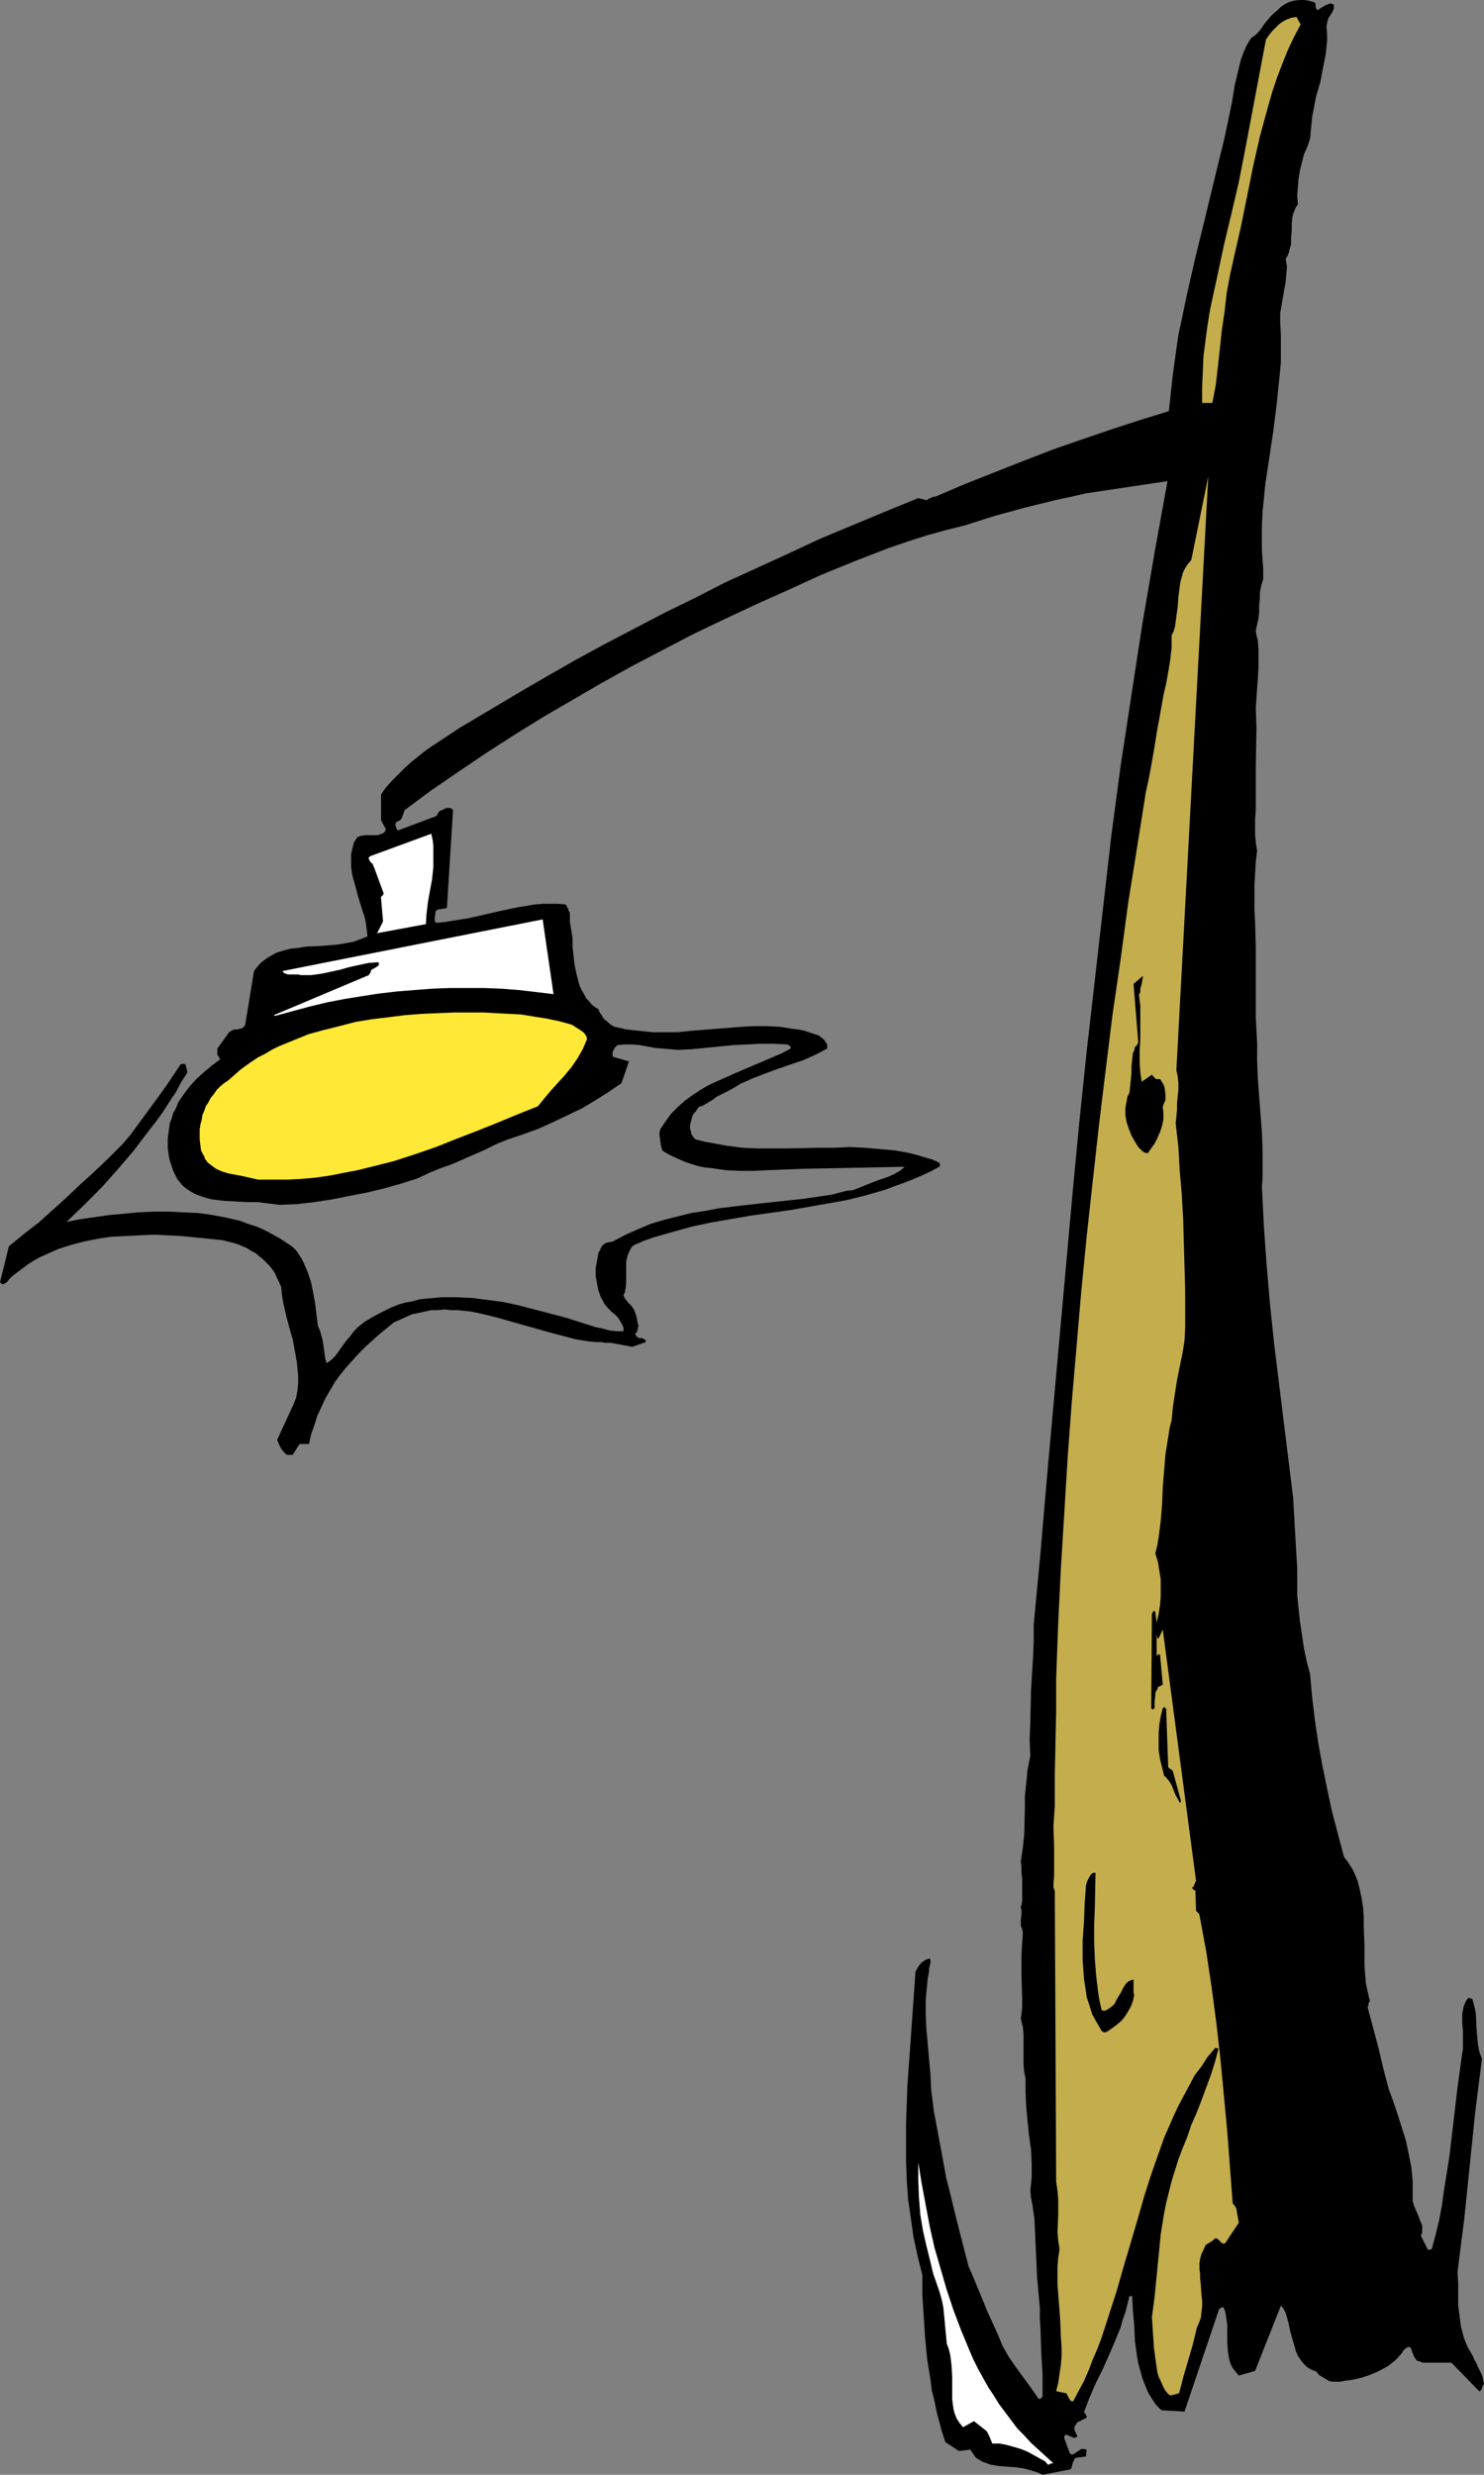 <?xml version="1.0" encoding="UTF-8" standalone="no"?>
<svg
   version="1.0"
   width="93.427mm"
   height="155.711mm"
   id="svg10"
   sodipodi:docname="Street Lamp 05.wmf"
   xmlns:inkscape="http://www.inkscape.org/namespaces/inkscape"
   xmlns:sodipodi="http://sodipodi.sourceforge.net/DTD/sodipodi-0.dtd"
   xmlns="http://www.w3.org/2000/svg"
   xmlns:svg="http://www.w3.org/2000/svg">
  <rect width="100%" height="100%" fill="#808080" stroke="none"/>
  <sodipodi:namedview
     id="namedview10"
     pagecolor="#ffffff"
     bordercolor="#000000"
     borderopacity="0.25"
     inkscape:showpageshadow="2"
     inkscape:pageopacity="0.0"
     inkscape:pagecheckerboard="0"
     inkscape:deskcolor="#d1d1d1"
     inkscape:document-units="mm" />
  <defs
     id="defs1">
    <pattern
       id="WMFhbasepattern"
       patternUnits="userSpaceOnUse"
       width="6"
       height="6"
       x="0"
       y="0" />
  </defs>
  <path
     style="fill:#000000;fill-opacity:1;fill-rule:evenodd;stroke:none"
     d="m 248.065,588.515 6.626,-1.293 0.162,-0.162 0.162,-0.323 0.162,-0.808 0.323,-0.808 0.162,-0.323 0.323,-0.323 2.424,-0.323 0.162,-1.616 -0.646,-0.162 h -0.323 -0.323 l -1.939,1.293 h -0.485 l -0.162,-0.162 -0.162,-0.162 -1.293,-3.555 v -0.162 -0.323 l 0.162,-0.162 0.323,-0.162 1.939,0.808 0.162,-0.162 h 0.323 l 0.162,-0.162 v -0.323 l -0.162,-0.162 -0.323,-0.808 -0.162,-0.162 v -0.323 -0.485 l 0.162,-0.323 0.485,-0.808 2.262,-1.131 v -0.323 l -0.162,-0.323 -0.162,-0.323 -0.323,-0.323 1.293,-3.393 1.454,-3.393 1.616,-3.232 1.454,-3.232 1.454,-3.393 1.454,-3.555 0.485,-1.778 0.646,-1.778 0.485,-1.939 0.485,-1.939 h 0.646 l 0.162,3.393 0.162,1.778 0.162,1.778 0.162,3.717 0.485,3.555 0.323,1.778 0.485,1.778 0.485,1.778 0.646,1.616 0.646,1.616 0.97,1.616 0.97,1.454 1.293,1.293 5.495,0.323 8.242,-24.4 h 0.162 l 0.162,-0.323 h 0.323 l 0.323,-0.162 0.485,1.131 0.162,0.97 0.323,2.101 v 2.101 2.262 l 0.162,2.101 0.162,0.97 0.162,0.97 0.323,0.97 0.485,0.97 0.646,0.808 0.808,0.97 3.879,-1.131 6.141,-15.513 0.646,0.808 0.485,0.97 0.323,1.131 0.323,1.131 0.485,2.262 0.646,2.262 0.323,1.131 0.323,1.131 0.485,1.131 0.646,0.97 0.646,0.808 0.808,0.808 0.97,0.646 1.293,0.485 0.646,0.808 0.808,0.485 0.808,0.485 0.808,0.485 0.808,0.162 h 0.808 0.97 l 0.808,-0.162 2.262,-0.323 2.101,-0.485 1.939,-0.646 1.939,-0.808 1.778,-0.97 0.808,-0.485 0.808,-0.646 0.808,-0.646 1.454,-1.616 0.485,-0.808 0.485,-0.323 0.162,-0.162 0.323,-0.162 v 0 h 0.323 l 0.323,0.162 0.162,0.323 0.162,0.646 0.162,0.323 0.323,0.808 0.323,0.485 0.323,0.485 0.646,0.162 0.808,0.323 h 6.787 l 6.626,6.787 h 0.162 l 0.162,-0.162 0.323,-0.485 0.162,-0.646 0.323,-0.323 -0.162,-0.97 -0.162,-0.808 -0.323,-0.808 -0.808,-1.616 -0.323,-0.808 -0.485,-0.808 -0.323,-0.808 -0.646,-1.131 -0.646,-1.131 -0.485,-1.131 -0.485,-1.293 -0.323,-1.293 -0.323,-1.131 -0.323,-2.585 -0.323,-2.585 v -2.747 -2.585 l -0.162,-2.424 0.808,-6.464 0.808,-6.302 1.293,-12.604 1.293,-12.604 0.808,-6.464 0.808,-6.302 -0.646,-1.778 -0.323,-1.778 -0.162,-1.778 -0.162,-1.939 -0.162,-3.555 -0.323,-1.616 -0.485,-1.778 -0.323,-0.162 -0.646,-0.162 -0.485,0.646 -0.323,0.646 -0.323,0.808 -0.162,0.808 -0.162,0.808 v 0.808 1.616 l 0.162,1.778 v 1.778 1.778 0.808 l -0.162,0.808 -1.131,8.241 -0.97,8.241 -0.97,8.241 -1.293,8.08 -0.485,3.555 -0.646,3.393 -0.808,3.393 -0.97,3.555 h -0.323 v 0 l -0.162,0.162 v 0.162 -0.162 h -0.162 l -0.323,-0.162 -1.616,-3.232 0.323,-0.646 v -0.646 -0.485 -0.646 l -0.485,-1.131 -0.485,-1.293 -0.97,-2.262 -0.323,-1.131 v -0.646 -0.646 -1.616 -1.778 l -0.162,-1.778 -0.162,-1.616 -0.646,-3.232 -0.646,-3.07 -0.97,-3.07 -0.97,-3.07 -0.97,-2.909 -1.131,-3.07 -1.293,-4.848 -1.131,-4.848 -1.293,-4.848 -1.293,-4.848 v -0.323 l 0.162,-0.485 v -0.323 l 0.323,-0.485 -0.485,-2.101 -0.485,-2.262 -0.162,-2.101 -0.162,-2.262 v -4.686 l -0.162,-4.363 v -2.262 l -0.162,-2.262 -0.323,-2.101 -0.485,-2.262 -0.485,-1.939 -0.808,-1.939 -0.485,-0.97 -0.646,-0.97 -0.646,-0.97 -0.646,-0.808 -1.454,-5.494 -1.454,-5.494 -1.131,-5.333 -1.131,-5.494 -0.97,-5.333 -0.808,-5.494 -0.646,-5.333 -0.485,-5.494 -0.808,-3.07 -0.646,-3.07 -0.485,-3.232 -0.485,-3.232 -0.323,-3.07 -0.323,-3.232 v -3.07 -3.07 l -0.97,-16.967 -2.262,-18.26 -1.131,-9.211 -1.131,-9.211 -0.97,-9.211 -0.808,-9.372 -0.646,-9.211 -0.485,-9.372 0.162,-2.262 v -2.101 -4.363 l -0.162,-4.363 -0.323,-4.201 -0.323,-4.201 -0.323,-4.363 -0.162,-4.201 v -4.363 l -0.162,-2.909 -0.162,-2.909 v -11.311 -5.494 l -0.162,-5.979 -0.162,-2.909 v -2.909 -2.909 l 0.162,-2.747 0.162,-2.909 0.323,-2.585 -0.323,-1.939 -0.162,-1.939 v -1.939 -1.778 l 0.162,-1.778 v -3.717 -1.778 -4.848 l 0.162,-9.534 -0.162,-4.686 0.162,-2.262 0.162,-2.424 0.323,-4.686 v -2.262 -2.262 l -0.162,-2.262 -0.323,-1.131 -0.162,-1.131 0.323,-1.454 0.323,-1.454 0.162,-1.454 v -1.616 l 0.162,-1.616 v -1.454 l 0.323,-1.616 0.485,-1.616 v -2.424 l -0.162,-2.101 -0.162,-2.424 v -1.131 -1.293 -3.232 l 0.162,-3.393 0.323,-3.232 0.323,-3.232 0.97,-6.464 0.97,-6.464 0.808,-6.464 0.323,-3.232 0.323,-3.07 0.323,-3.393 v -3.232 -3.232 l -0.162,-3.232 v -1.939 l 0.323,-1.939 0.646,-3.717 0.323,-1.778 0.162,-1.778 0.162,-1.939 -0.162,-0.808 -0.162,-0.97 0.485,-0.808 0.323,-0.808 0.162,-0.808 0.323,-0.97 v -1.616 l 0.162,-1.778 v -1.616 l 0.162,-1.616 0.162,-0.646 0.323,-0.808 0.323,-0.808 0.485,-0.646 -0.162,-2.101 0.162,-1.939 0.162,-2.101 0.323,-1.939 0.485,-1.939 0.485,-1.939 0.808,-1.778 0.646,-1.939 0.162,-1.778 0.162,-1.616 0.162,-1.778 0.323,-1.616 0.646,-3.393 0.97,-3.232 0.646,-3.393 0.646,-3.232 0.162,-1.616 0.162,-1.616 V 8.08 l -0.162,-1.778 0.162,-0.808 0.162,-0.808 0.323,-0.646 0.646,-0.97 0.323,-0.646 0.162,-0.485 V 1.131 l -0.323,-0.162 -0.485,-0.162 -0.485,0.162 -0.485,0.162 -1.131,0.646 -0.97,0.646 -0.162,-0.162 -0.162,-0.162 -0.162,-0.646 V 0.97 L 312.869,0.646 312.546,0.485 311.415,0.162 310.283,0 h -1.131 l -1.293,0.162 -1.131,0.323 -0.97,0.485 -0.97,0.646 -0.808,0.808 -0.97,0.808 -0.808,0.808 -1.454,1.778 -0.646,0.97 -0.646,0.808 -0.808,0.808 -0.97,0.646 -0.97,1.616 -0.808,1.778 -0.646,1.778 -0.485,1.939 -0.485,2.101 -0.485,1.939 -0.646,4.04 -0.97,4.686 -0.97,4.525 -2.262,9.211 -1.131,4.686 -1.131,4.686 -2.262,9.211 -2.101,9.211 -0.97,4.686 -0.97,4.525 -0.646,4.525 -0.646,4.686 -0.485,4.363 -0.485,4.525 -6.787,2.101 -6.949,2.262 -7.111,2.424 -6.949,2.424 -7.111,2.747 -6.949,2.747 -6.949,2.747 -6.787,2.909 h -0.485 l -0.323,0.162 -0.323,0.162 -0.485,0.162 -0.162,0.162 -0.323,0.162 -1.939,-0.485 -7.919,3.232 -7.757,3.232 -7.757,3.232 -7.595,3.555 -7.434,3.393 -7.434,3.393 -7.272,3.717 -7.272,3.555 -7.111,3.717 -7.111,3.717 -7.111,3.878 -6.787,3.878 -6.949,4.04 -6.787,4.04 -6.787,4.04 -6.626,4.363 -1.616,1.131 -1.616,1.293 -1.616,1.293 -1.616,1.454 -1.616,1.616 -1.454,1.454 -1.454,1.616 -1.131,1.616 v 6.14 l 1.131,2.101 -0.162,0.485 -0.162,0.323 -0.323,0.162 -0.323,0.162 -0.97,0.323 H 88.883 86.944 l -1.131,0.162 -0.808,0.323 -0.808,1.293 -0.323,1.293 -0.323,1.454 v 1.454 1.454 l 0.162,1.454 0.323,1.454 0.485,1.616 0.808,3.07 0.97,3.07 0.485,1.454 0.323,1.616 0.162,1.454 0.162,1.454 -1.616,0.646 -1.778,0.646 -1.778,0.323 -1.939,0.323 -3.717,0.323 -3.717,0.162 -1.939,0.323 -1.778,0.162 -1.778,0.485 -1.616,0.485 -1.454,0.808 -0.808,0.485 -0.646,0.485 -0.646,0.485 -0.646,0.646 -0.646,0.808 -0.485,0.646 -2.101,12.766 -0.162,0.323 -0.162,0.162 -0.323,0.323 -0.646,0.162 -0.646,0.162 h -0.162 -0.485 l -0.485,0.162 -0.485,0.323 -0.323,0.162 -0.162,0.323 -2.586,3.555 v 1.616 h 0.162 l 0.162,0.323 0.162,0.323 0.162,0.323 -1.939,1.454 -1.939,1.616 -1.778,1.616 -1.616,1.778 -1.454,1.939 -0.646,0.97 -0.646,0.97 -0.485,1.293 -0.646,1.131 -0.323,1.131 -0.485,1.293 -0.162,1.131 -0.162,1.293 -0.162,1.131 v 1.293 1.131 l 0.162,1.131 0.162,1.131 0.323,1.131 0.323,0.97 0.323,0.97 0.485,0.97 0.485,0.97 0.646,0.808 0.646,0.808 0.808,0.646 0.97,0.646 1.131,0.646 1.293,0.485 1.454,0.485 1.293,0.323 1.293,0.162 1.293,0.162 2.747,0.162 2.747,0.162 h 2.747 l 2.586,0.323 1.454,0.162 1.293,0.162 4.04,-0.162 4.202,-0.485 4.202,-0.646 4.04,-0.808 4.202,-0.808 4.04,-0.97 4.04,-1.131 4.04,-1.293 2.747,-1.293 2.747,-1.131 2.747,-0.97 2.586,-1.131 5.171,-2.262 2.586,-1.293 2.747,-1.131 3.879,-1.293 3.555,-1.293 3.555,-1.616 3.394,-1.616 3.394,-1.616 3.232,-1.939 3.071,-1.939 3.071,-2.101 1.778,-5.171 -3.879,-1.131 v -0.485 -0.323 -0.323 l 0.162,-0.323 0.323,-0.646 0.646,-0.646 1.778,-0.162 h 1.778 l 1.778,0.162 3.555,0.646 1.778,0.162 1.939,0.162 1.778,0.162 3.394,-0.162 3.232,-0.323 3.232,-0.323 3.232,-0.323 3.232,-0.162 3.232,-0.162 h 3.232 l 3.232,0.162 0.323,0.162 0.323,0.162 0.162,0.323 v 0.323 l -2.101,1.131 -2.262,0.97 -8.727,3.717 -4.363,1.939 -2.101,0.97 -1.939,1.131 -1.939,1.293 -1.778,1.293 -1.616,1.454 -1.616,1.616 -1.293,1.778 -0.646,0.97 -0.646,0.97 -0.162,0.808 v 0.646 l 0.162,1.131 0.162,1.131 0.323,1.293 1.293,0.808 1.293,0.646 1.454,0.646 1.454,0.646 1.454,0.485 1.616,0.485 1.616,0.323 1.616,0.162 3.232,0.485 3.394,0.162 h 3.394 l 3.232,-0.162 4.202,-0.162 4.04,-0.162 8.242,-0.162 16.161,-0.323 -1.131,0.97 -1.454,0.808 -1.454,0.646 -1.454,0.485 -1.778,0.646 -0.808,0.323 -0.808,0.323 -1.616,0.646 -1.616,0.646 -0.808,0.162 h -0.646 l -1.293,0.323 -0.646,0.162 -0.646,0.162 -1.131,0.323 -3.394,0.485 -3.232,0.485 -13.413,1.454 -6.787,0.808 -3.394,0.646 -3.232,0.485 -3.232,0.808 -3.232,0.808 -3.232,0.97 -3.071,1.293 -2.909,1.293 -3.071,1.616 -0.808,0.162 -0.808,0.162 -0.485,0.323 -0.485,0.485 -0.808,1.616 -0.323,1.778 -0.323,1.778 v 1.939 l 0.323,1.778 0.323,1.616 0.646,1.778 0.485,0.808 0.323,0.646 0.808,0.97 0.808,0.808 0.808,0.646 0.808,0.808 0.485,0.808 0.485,0.808 0.323,0.808 v 0.323 0.485 h -1.616 l -1.616,-0.162 -1.778,-0.485 -1.616,-0.323 -7.111,-2.262 -3.717,-0.97 -3.717,-0.97 -3.717,-0.97 -3.717,-0.808 -3.717,-0.485 -3.717,-0.485 -3.717,-0.162 h -1.778 -1.778 l -1.778,0.162 -1.778,0.162 -1.616,0.162 -1.778,0.485 -1.778,0.323 -1.616,0.485 -1.616,0.646 -1.616,0.808 -1.616,0.808 -1.454,0.808 -1.616,0.97 -1.454,1.131 -1.131,1.131 -0.97,1.293 -0.97,1.131 -0.808,1.131 -0.808,1.131 -0.808,1.131 -0.97,0.97 -1.131,0.808 -0.323,-0.97 -0.162,-1.131 -0.323,-2.262 -0.162,-1.131 -0.323,-1.131 -0.323,-1.131 -0.485,-1.131 -0.323,-2.585 -0.323,-2.747 -0.485,-2.585 -0.485,-2.424 -0.808,-2.424 -0.485,-1.131 -0.485,-1.131 -0.485,-0.97 -0.646,-0.97 -0.646,-0.97 -0.808,-0.808 -1.454,-0.97 -1.454,-0.97 -1.454,-0.808 -1.454,-0.808 -1.616,-0.808 -1.616,-0.646 -1.616,-0.485 -1.616,-0.646 -3.394,-0.808 -3.394,-0.646 -3.394,-0.485 -3.555,-0.162 -3.555,-0.162 h -3.555 l -3.555,0.162 -3.394,0.323 -3.555,0.323 -3.394,0.485 -3.394,0.485 -3.394,0.646 4.202,-4.04 4.202,-4.201 3.879,-4.363 3.717,-4.363 3.555,-4.686 1.778,-2.262 1.616,-2.262 1.454,-2.262 1.616,-2.424 1.293,-2.424 1.454,-2.262 -0.485,-1.939 h -0.323 l -0.162,-0.162 -0.323,0.162 h -0.323 l -3.232,4.848 -1.616,2.262 -1.778,2.424 -3.555,4.848 -1.778,2.424 -1.939,2.262 -1.778,1.778 -1.616,1.616 -3.394,3.232 -3.394,3.07 -3.232,3.07 -3.232,2.909 -3.232,2.909 -3.555,2.747 -3.555,2.909 L 0,304.922 l 0.162,0.162 0.162,0.162 0.323,0.162 0.485,-0.162 0.485,-0.323 0.646,-0.808 0.323,-0.323 0.323,-0.323 1.293,-0.97 1.293,-0.97 1.293,-0.97 1.293,-0.808 1.454,-0.808 1.454,-0.646 1.454,-0.646 1.454,-0.646 3.071,-0.97 3.071,-0.808 3.232,-0.646 3.232,-0.485 3.394,-0.162 3.232,-0.162 3.394,-0.162 3.394,0.162 3.232,0.162 3.232,0.323 3.232,0.323 3.232,0.323 1.293,0.323 1.293,0.323 1.131,0.323 1.131,0.485 1.131,0.485 0.97,0.646 0.97,0.485 0.97,0.808 0.808,0.646 0.808,0.808 0.808,0.808 0.646,0.808 0.646,0.97 0.485,1.131 0.485,0.97 0.485,1.131 0.162,1.778 0.323,1.939 0.808,3.555 0.97,3.555 0.485,1.616 0.323,1.778 0.323,1.778 0.323,1.778 0.162,1.616 0.162,1.778 v 1.778 l -0.162,1.616 -0.323,1.778 -0.646,1.616 -0.97,2.101 -0.97,2.101 -0.97,2.101 -0.97,2.101 0.485,1.131 0.485,0.97 0.646,0.808 0.485,0.485 0.323,0.162 h 1.293 l 1.616,-2.585 h 2.262 l 0.485,-2.262 0.808,-2.262 0.646,-2.101 0.97,-2.101 0.97,-2.101 1.131,-1.939 1.131,-1.939 1.293,-1.778 1.454,-1.778 1.454,-1.616 1.454,-1.616 1.616,-1.616 1.616,-1.454 1.616,-1.454 3.555,-2.909 1.454,-0.646 1.454,-0.646 1.454,-0.646 1.616,-0.323 1.454,-0.323 1.454,-0.323 h 1.616 l 1.454,-0.162 1.616,0.162 h 1.454 l 3.232,0.323 3.071,0.646 3.232,0.808 6.303,1.778 6.303,1.778 3.071,0.808 3.071,0.808 3.071,0.485 1.616,0.162 h 1.454 l 0.646,0.162 h 0.646 0.808 l 5.171,0.97 3.232,-1.131 v -0.162 -0.162 l -0.323,-0.323 -0.323,-0.162 -0.485,-0.162 h -0.485 l -0.323,-0.162 -0.323,-0.323 -0.323,-0.485 0.485,-0.485 0.162,-0.646 0.162,-0.808 -0.162,-0.646 -0.162,-0.808 -0.162,-0.808 -0.485,-1.454 -0.323,-0.485 -0.323,-0.485 -0.808,-0.808 -0.646,-0.808 -0.323,-0.485 -0.162,-0.485 0.323,-0.646 0.162,-0.808 0.162,-1.616 v -1.616 -1.616 -1.616 l 0.162,-0.808 0.162,-0.646 0.323,-0.808 0.323,-0.646 0.323,-0.646 0.646,-0.485 2.262,-0.97 2.262,-0.808 4.525,-1.293 4.687,-1.293 4.525,-0.97 4.687,-0.808 4.687,-0.808 9.212,-1.293 4.687,-0.808 4.525,-0.808 4.525,-0.808 4.525,-1.131 4.525,-1.293 2.101,-0.808 2.262,-0.808 2.101,-0.808 2.262,-0.97 2.101,-0.97 2.101,-1.131 0.162,-0.162 v -0.323 l -0.162,-0.485 -1.778,-0.808 -1.778,-0.485 -1.616,-0.485 -1.778,-0.485 -3.555,-0.646 -3.555,-0.323 -3.717,-0.323 -3.555,-0.162 -3.717,0.162 h -3.555 l -7.434,0.162 h -3.555 -3.717 l -3.555,-0.162 -3.717,-0.485 -3.555,-0.646 -1.778,-0.323 -1.939,-0.485 -0.485,-0.323 -0.323,-0.485 -0.323,-0.485 -0.162,-0.808 -0.162,-0.646 v -0.646 l 0.162,-0.646 0.162,-0.646 0.162,-0.646 0.162,-0.485 0.485,-0.646 0.323,-0.323 0.162,-0.323 0.485,-0.646 0.97,-0.323 0.808,-0.485 1.616,-0.97 0.808,-0.646 0.97,-0.485 0.97,-0.485 0.97,-0.485 1.454,-0.808 1.293,-0.808 2.909,-1.293 2.909,-1.131 3.071,-1.131 6.141,-2.101 2.909,-1.293 2.747,-1.454 v -0.485 -0.485 l -0.323,-0.485 -0.323,-0.485 -0.485,-0.485 -0.485,-0.323 -0.323,-0.323 -0.485,-0.162 -1.454,-0.485 -1.454,-0.485 -1.454,-0.323 -1.454,-0.162 -3.071,-0.485 -3.071,-0.162 h -2.909 l -3.071,0.162 -6.141,0.485 -5.979,0.485 -3.071,0.323 h -3.071 -2.909 l -3.071,-0.323 -3.071,-0.323 -1.454,-0.323 -1.454,-0.323 -0.646,-0.323 -0.485,-0.323 -0.485,-0.485 -0.646,-0.485 -0.485,-0.485 -0.323,-0.646 -0.485,-0.646 -0.323,-0.808 -0.808,-0.485 -0.808,-0.646 -0.646,-0.808 -0.646,-0.646 -0.485,-0.97 -0.485,-0.808 -0.485,-0.97 -0.323,-0.97 -0.485,-1.939 -0.485,-2.262 -0.485,-4.201 v -1.131 -0.97 l -0.323,-2.101 -0.323,-1.939 v -1.131 -0.97 l -0.323,-0.485 v -0.323 l -0.323,-0.485 -0.323,-0.646 -1.778,-0.162 h -1.939 -1.778 l -1.939,0.162 -1.939,0.323 -1.939,0.323 -3.879,0.808 -7.757,1.778 -4.04,0.646 -1.939,0.323 -1.939,0.162 -0.162,-0.162 -0.162,-0.323 v -0.485 -0.323 l 0.162,-0.808 v -0.485 l 0.162,-0.323 0.323,-0.162 0.162,-0.162 h 0.646 l 0.646,-0.162 h 0.323 l 0.485,-0.162 1.454,-23.269 -0.323,-0.323 -0.323,-0.162 h -0.485 -0.485 l -0.97,0.485 -0.485,0.162 -0.323,0.323 -0.323,0.485 v 0.162 l -0.323,0.323 -9.05,3.393 -0.162,-0.162 -0.162,-0.162 -0.162,-0.485 -0.162,-0.485 0.162,-0.646 0.323,-0.162 0.323,-0.162 0.323,-0.162 0.323,-0.323 0.808,-2.101 6.303,-4.686 6.626,-4.525 6.464,-4.363 6.787,-4.363 6.787,-4.201 6.949,-4.04 6.949,-4.04 7.272,-4.04 7.111,-3.717 7.434,-3.878 7.434,-3.555 7.595,-3.555 7.595,-3.393 7.757,-3.555 7.919,-3.232 7.919,-3.07 4.687,-1.616 4.525,-1.454 4.687,-1.293 4.525,-1.131 3.555,-1.131 3.555,-1.131 3.555,-0.97 3.555,-0.97 7.272,-1.778 3.717,-0.808 3.555,-0.808 19.393,-2.909 -3.071,16.967 -2.909,16.967 -2.586,16.805 -2.586,16.967 -2.262,16.967 -1.939,16.967 -1.939,16.967 -1.939,16.967 -1.778,17.129 -1.616,16.967 -3.071,34.096 -3.071,34.096 -1.454,16.967 -1.616,17.129 v 4.04 l -0.162,3.878 -0.485,7.756 -0.162,7.756 -0.162,3.878 0.162,3.878 -0.323,1.616 -0.323,1.616 -0.323,3.232 -0.323,3.07 v 3.07 l -0.162,6.14 -0.323,3.07 -0.485,3.232 0.162,1.454 v 1.293 l 0.162,1.454 v 1.293 2.585 1.454 l -0.323,1.454 0.162,0.808 v 0.808 l -0.162,1.454 v 0.646 0.646 l 0.323,0.808 0.162,0.808 -0.162,2.585 -0.162,2.585 v 2.585 2.585 l 0.162,5.171 v 2.424 l -0.323,2.585 0.485,1.939 0.162,1.778 v 1.939 1.778 1.778 1.616 l 0.162,1.778 0.323,1.616 v 1.778 1.616 l 0.162,3.393 0.323,3.393 0.323,3.232 0.485,3.393 0.162,3.232 v 1.616 1.778 l -0.162,1.616 -0.162,1.616 0.162,1.616 0.323,1.616 0.485,3.393 0.162,3.393 0.323,7.11 0.162,3.555 0.323,3.555 0.323,3.393 v 2.585 l 0.162,2.747 0.162,5.333 0.323,5.171 v 2.585 2.585 0.323 l -0.323,0.323 -0.162,0.162 h -0.485 l -1.778,-2.585 -1.778,-2.424 -1.778,-2.424 -1.778,-2.585 -1.454,-2.585 -1.131,-2.747 -2.424,-5.333 -2.262,-5.494 -1.131,-2.747 -1.131,-2.585 -2.747,-10.665 -1.293,-5.333 -1.293,-5.171 -0.97,-5.332 -0.97,-5.171 -0.97,-5.171 -0.646,-5.171 -0.162,-3.555 -0.323,-3.555 -0.646,-7.272 -0.162,-3.393 v -3.555 l 0.162,-1.778 0.162,-1.616 0.162,-1.778 0.323,-1.616 v -0.323 -0.323 l 0.162,-0.808 0.162,-0.646 v -0.485 l -0.162,-0.485 -0.485,0.162 -0.485,0.162 -0.485,0.323 -0.485,0.323 -0.808,0.97 -0.323,0.646 -0.323,0.485 -0.646,9.049 -0.646,9.049 -0.646,9.049 -0.162,4.525 -0.162,4.525 v 4.525 4.363 l 0.162,4.525 0.323,4.525 0.646,4.525 0.646,4.525 0.97,4.525 1.131,4.525 v 2.262 2.424 l 0.323,5.009 0.323,5.009 0.485,5.171 0.808,5.009 0.323,2.585 0.646,2.585 0.485,2.424 0.646,2.424 0.646,2.424 0.808,2.424 3.232,2.101 2.586,-0.323 h 0.162 l 0.162,0.323 0.323,0.485 0.162,0.162 0.162,0.323 0.485,0.646 0.808,0.485 0.808,0.485 0.97,0.323 0.808,0.323 1.939,0.323 2.101,0.162 2.101,0.162 2.101,0.323 1.131,0.323 1.131,0.323 0.97,0.323 z"
     id="path1" />
  <path
     style="fill:#ffffff;fill-opacity:1;fill-rule:evenodd;stroke:none"
     d="m 249.681,585.929 h 0.162 l 0.485,-0.162 h 0.323 l -1.778,-1.616 -1.778,-1.616 -1.778,-1.616 -1.616,-1.778 -1.616,-1.616 -1.454,-1.939 -1.454,-1.939 -1.454,-1.939 -1.293,-2.101 -1.293,-1.939 -2.424,-4.363 -1.131,-2.262 -0.97,-2.262 -1.939,-4.686 -1.778,-4.686 -1.616,-4.848 -1.454,-5.009 -1.454,-5.009 -1.131,-5.009 -0.97,-5.171 -0.97,-5.171 -0.808,-5.009 v 4.04 l 0.162,4.201 0.162,2.101 0.162,2.101 0.323,1.939 0.323,1.939 0.808,3.555 0.808,3.232 0.808,3.393 1.131,3.232 0.485,1.454 0.485,1.778 0.323,1.616 0.162,1.616 0.323,3.555 0.162,1.616 0.162,1.778 0.485,1.293 0.323,1.293 0.162,1.293 0.162,1.293 0.162,2.747 v 2.747 2.585 l 0.162,1.293 0.162,1.131 0.323,1.131 0.485,1.131 0.646,0.97 0.808,0.97 2.586,-1.454 3.071,2.424 0.323,0.646 0.323,0.646 0.323,0.808 0.323,0.808 h 1.778 l 1.616,0.323 1.778,0.485 1.616,0.485 1.616,0.646 1.454,0.808 2.909,1.616 v 0 0.162 l 0.323,0.323 0.162,0.162 h 0.162 0.162 z"
     id="path2" />
  <path
     style="fill:#c4ad4c;fill-opacity:1;fill-rule:evenodd;stroke:none"
     d="m 255.337,571.063 1.293,-2.424 1.293,-2.424 1.131,-2.585 0.97,-2.585 1.131,-2.585 0.97,-2.585 1.778,-5.494 1.778,-5.494 1.616,-5.656 3.394,-11.473 1.616,-5.656 1.778,-5.494 1.939,-5.494 0.97,-2.747 1.131,-2.585 1.131,-2.585 1.131,-2.424 1.293,-2.424 1.293,-2.424 1.293,-2.424 1.616,-2.101 1.454,-2.262 1.778,-2.101 h 0.323 0.162 l 0.323,0.162 -0.808,3.07 -0.97,3.07 -1.131,3.07 -1.131,3.07 -1.131,2.909 -1.293,2.909 -0.97,2.909 -1.131,2.747 -0.97,2.585 -0.808,2.585 -0.808,2.585 -0.646,2.585 -0.646,2.585 -0.485,2.424 -0.808,5.009 -0.485,5.009 -0.97,9.857 -0.646,4.848 0.162,2.424 0.162,2.424 0.162,2.424 0.323,2.424 0.323,2.262 0.162,1.131 0.323,1.131 0.485,0.97 0.485,1.131 0.485,0.97 0.646,0.808 0.323,0.323 0.323,0.162 h 0.323 v 0 l 1.778,-0.485 0.485,-1.778 0.485,-1.939 1.131,-3.878 1.131,-3.878 0.485,-1.939 0.485,-2.101 0.485,-1.131 0.485,-1.293 0.162,-1.454 0.162,-1.293 v -1.293 l -0.162,-1.293 -0.162,-2.585 -0.162,-1.293 v -1.293 l -0.162,-1.131 v -1.293 l 0.162,-1.131 0.323,-1.131 0.485,-0.97 0.485,-1.131 0.485,-0.323 0.323,-0.162 0.485,-0.323 0.485,-0.323 0.485,-0.485 h 0.323 l 0.323,0.162 0.485,0.485 0.323,0.323 0.162,0.162 0.485,0.162 0.323,-0.162 3.232,-4.848 -0.646,-3.555 -0.162,-0.162 -0.162,-0.323 -0.323,-0.323 -0.162,-0.162 -0.646,-8.564 -0.646,-8.564 -0.808,-8.564 -0.808,-8.564 -0.97,-8.564 -1.131,-8.564 -1.293,-8.564 -1.616,-8.726 -0.162,-0.323 -0.323,-0.323 -0.323,-0.323 -0.162,-4.848 h -0.162 v 0 l -0.485,-0.323 v -0.162 l -0.162,-0.162 0.162,-0.162 h 0.162 l 0.323,-0.808 0.162,-0.323 0.162,-0.323 -7.919,-59.789 -0.97,2.101 v 0 h -0.162 l -0.323,-0.323 -0.162,-0.162 v -0.162 0 h 0.162 v 4.848 l 0.162,-0.162 0.162,-0.162 0.162,-0.162 v 0.162 h 0.162 0.162 l 0.646,7.11 -0.485,0.323 -0.323,0.162 h -0.162 l -0.162,0.162 -0.162,0.485 -0.323,0.485 -0.162,0.485 v 0.646 l -0.162,1.293 v 1.293 0.323 l -0.323,0.162 -0.162,0.162 -0.323,-0.323 0.162,-22.461 0.162,-0.323 0.162,-0.323 h 0.323 l 0.162,0.162 0.323,2.585 0.485,-2.101 0.323,-2.101 0.162,-1.939 v -2.101 -2.101 l -0.323,-1.939 -0.323,-2.101 -0.646,-2.101 0.485,-1.939 0.323,-1.939 0.485,-3.878 0.323,-3.878 0.162,-4.04 0.323,-4.04 0.323,-3.878 0.646,-4.04 0.323,-2.101 0.485,-1.939 0.323,-3.232 0.485,-3.232 0.485,-3.07 0.646,-3.232 0.646,-3.07 0.485,-3.07 0.162,-3.07 v -1.454 -1.616 -5.817 l -0.323,-11.473 -0.162,-5.656 -0.323,-5.656 -0.485,-5.656 -0.323,-5.656 -0.646,-5.656 0.162,-1.616 0.162,-1.616 v -1.616 l 0.162,-1.616 0.162,-1.454 v -1.616 l -0.162,-1.616 -0.323,-1.454 7.595,-141.231 -4.04,19.876 -0.808,0.97 -0.646,0.97 -0.485,0.97 -0.323,1.131 -0.323,1.131 -0.162,1.131 -0.323,2.424 -0.162,2.424 -0.323,2.262 -0.162,1.293 -0.162,1.131 -0.323,1.131 -0.485,0.97 v 2.909 l -0.323,2.909 -0.485,2.909 -0.485,2.747 -0.646,2.747 -0.485,2.747 -0.485,2.747 -0.485,2.585 -0.646,4.04 -0.646,3.717 -0.646,3.555 -0.808,3.717 -2.101,13.25 -2.101,13.089 -1.778,13.25 -1.939,13.25 -1.616,13.089 -1.616,13.25 -1.454,13.089 -1.454,13.25 -1.293,13.089 -1.131,13.25 -1.131,13.089 -0.97,13.089 -0.808,13.25 -0.808,13.089 -0.646,13.25 -0.485,13.089 v 7.595 l -0.162,7.595 -0.162,7.595 v 7.433 l -0.162,2.585 -0.162,2.424 0.162,4.686 v 4.525 2.424 l -0.162,2.262 v 0.485 l 0.162,0.485 0.162,0.485 v 0 0 l 0.323,69.161 0.323,2.101 0.162,1.939 v 2.101 1.939 l -0.162,3.878 0.162,1.939 0.323,2.101 -0.323,2.101 -0.162,2.101 v 2.101 2.101 l 0.323,4.201 0.162,2.101 0.162,2.262 0.162,4.201 0.162,2.101 v 2.101 l -0.162,2.101 -0.323,2.101 -0.323,2.262 -0.485,1.939 2.424,0.485 0.97,1.778 z"
     id="path3" />
  <path
     style="fill:#000000;fill-opacity:1;fill-rule:evenodd;stroke:none"
     d="m 263.418,483.157 1.131,-0.808 1.131,-0.808 1.131,-0.97 0.808,-0.97 0.808,-1.293 0.646,-1.131 0.485,-1.293 0.323,-1.454 -0.162,-0.646 v -0.485 -1.293 -0.485 -0.808 l -0.485,0.162 -0.485,0.162 -0.485,0.323 -0.323,0.323 -0.323,0.485 -0.323,0.485 -0.646,1.293 -0.808,1.293 -0.646,1.293 -0.485,0.485 -0.646,0.485 -0.485,0.323 -0.646,0.323 h -0.323 -0.162 l -0.323,-0.162 -0.485,-2.101 -0.323,-1.939 -0.485,-4.04 -0.323,-4.04 -0.162,-4.201 v -4.04 l 0.162,-4.04 0.162,-8.241 h -0.485 l -0.323,0.162 -0.323,0.323 -0.323,0.485 -0.485,0.97 -0.323,0.97 -0.323,4.363 -0.162,4.525 -0.323,4.363 v 2.424 2.262 l 0.162,2.101 0.162,2.262 0.323,2.101 0.323,2.262 0.646,1.939 0.646,2.101 0.97,1.778 1.131,1.939 0.162,0.323 0.323,0.162 0.323,0.162 v 0 z"
     id="path4" />
  <path
     style="fill:#000000;fill-opacity:1;fill-rule:evenodd;stroke:none"
     d="m 281.033,428.378 -1.939,-7.11 -0.162,-0.323 -0.808,-0.485 -0.162,-0.323 -0.485,-13.897 h -0.162 v 0 l -0.162,-0.162 v -0.162 0 l -0.323,0.162 -0.162,0.162 -0.485,1.939 -0.323,1.939 -0.162,1.939 v 2.101 2.101 l 0.323,2.101 0.485,1.939 0.485,1.939 0.646,0.646 0.646,0.808 0.485,0.808 0.323,0.808 0.646,1.616 0.485,0.808 0.485,0.97 z"
     id="path5" />
  <path
     style="fill:#ffe836;fill-opacity:1;fill-rule:evenodd;stroke:none"
     d="m 61.41,280.522 h 3.394 3.394 l 3.394,-0.162 3.555,-0.323 3.394,-0.485 3.232,-0.646 3.394,-0.646 3.232,-0.808 5.171,-1.293 5.01,-1.616 5.171,-1.778 4.848,-1.939 5.01,-1.939 4.848,-1.939 4.687,-1.939 4.848,-1.939 1.454,-1.778 1.616,-1.939 3.232,-3.555 1.616,-1.939 1.454,-2.101 1.293,-2.262 0.485,-1.131 0.485,-1.131 v -0.646 l -0.323,-0.485 -0.323,-0.485 -0.646,-0.485 -2.262,-1.454 -2.909,-0.808 -3.071,-0.646 -3.071,-0.485 -2.909,-0.485 -3.071,-0.162 -3.071,-0.162 -2.909,-0.162 h -2.909 -3.879 l -4.04,0.162 -3.879,0.162 -4.04,0.323 -3.879,0.485 -4.04,0.485 -3.879,0.646 -3.717,0.97 -3.879,0.97 -3.555,0.97 -3.555,1.454 -3.555,1.454 -1.616,0.808 -1.616,0.97 -1.616,0.808 -1.454,0.97 -1.616,1.131 -1.293,0.97 -1.454,1.293 -1.293,1.131 -0.97,0.646 -0.97,0.808 -0.808,0.808 -0.646,0.97 -0.808,0.97 -0.485,0.97 -0.646,0.97 -0.323,0.97 -0.485,1.131 -0.162,1.131 -0.323,1.131 -0.162,1.131 v 1.293 1.131 l 0.162,1.293 0.162,1.293 0.162,0.323 0.162,0.323 0.162,0.323 0.323,0.485 v 0.323 l 0.323,0.485 0.485,0.646 0.646,0.485 0.646,0.485 0.646,0.485 1.454,0.646 1.616,0.485 1.778,0.323 1.616,0.323 z"
     id="path6" />
  <path
     style="fill:#000000;fill-opacity:1;fill-rule:evenodd;stroke:none"
     d="m 273.114,274.22 0.808,-1.131 0.808,-1.131 0.646,-1.293 0.646,-1.454 0.485,-1.454 0.323,-1.616 v -1.454 l -0.162,-1.454 0.162,-0.485 0.162,-0.485 0.162,-0.323 0.162,-0.323 v -1.293 l -0.162,-1.454 -0.162,-0.646 -0.323,-0.646 -0.323,-0.485 -0.323,-0.485 h -0.323 -0.485 v 0 h -0.162 l -0.323,-0.323 -0.162,-0.162 -0.162,-0.162 v 0 h 0.162 -0.162 l -0.162,-0.162 v -0.162 0 h -0.162 -0.162 l -0.162,0.162 -2.101,1.454 -0.162,-1.131 -0.162,-1.131 -0.162,-2.424 v -2.747 l 0.162,-2.585 v -5.494 -2.585 l -0.323,-2.585 0.323,-0.646 v -0.808 l 0.323,-1.131 0.162,-0.97 0.162,-0.97 -2.262,1.939 1.131,13.897 -0.323,0.646 -0.485,0.485 -0.162,0.808 -0.323,0.646 -0.162,1.616 -0.162,1.454 v 1.616 l -0.162,1.616 -0.162,1.616 -0.162,1.454 -0.485,0.97 -0.162,0.97 -0.162,0.808 -0.162,0.97 v 0.808 0.808 l 0.323,1.778 0.485,1.454 0.646,1.616 0.808,1.454 0.808,1.293 0.485,0.485 0.485,0.485 0.485,0.323 0.485,0.162 z"
     id="path7" />
  <path
     style="fill:#ffffff;fill-opacity:1;fill-rule:evenodd;stroke:none"
     d="m 65.45,241.579 4.202,-1.131 4.202,-1.131 4.04,-0.97 4.202,-0.808 4.04,-0.646 4.202,-0.646 4.202,-0.485 4.04,-0.323 4.202,-0.323 4.202,-0.162 h 4.04 4.202 l 4.04,0.162 4.202,0.323 4.202,0.485 4.04,0.485 -2.586,-17.775 -61.895,12.281 0.323,0.485 0.485,0.162 0.485,0.162 h 1.778 0.646 l 0.646,0.162 h 1.293 1.131 l 2.424,-0.323 2.262,-0.485 2.262,-0.485 2.262,-0.646 2.262,-0.485 2.262,-0.485 2.262,-0.162 0.162,0.323 v 0.162 l -0.162,0.323 -0.162,0.162 -0.808,0.485 -0.323,0.162 -0.323,0.162 -0.162,0.323 v 0.162 l -0.162,0.323 -0.323,0.485 -22.625,9.534 z"
     id="path8" />
  <path
     style="fill:#ffffff;fill-opacity:1;fill-rule:evenodd;stroke:none"
     d="m 90.014,221.865 11.312,-2.101 0.162,-2.424 0.323,-2.747 0.485,-2.747 0.485,-2.585 0.323,-2.909 v -2.747 -1.293 -1.293 l -0.162,-1.293 -0.323,-1.454 -14.545,5.333 -0.162,0.162 -0.162,0.162 v 0.323 l 0.162,0.323 0.162,0.323 0.646,0.646 0.162,0.485 0.162,0.323 2.262,6.14 -0.162,0.323 -0.162,0.162 -0.162,0.162 -0.162,0.162 v 0.162 l 0.485,5.656 -1.454,2.909 z"
     id="path9" />
  <path
     style="fill:#c4ad4c;fill-opacity:1;fill-rule:evenodd;stroke:none"
     d="m 286.527,95.824 h 1.939 l 0.808,-4.201 0.485,-4.201 0.485,-4.363 0.485,-4.525 0.646,-4.363 0.485,-4.363 0.808,-4.363 0.97,-4.363 1.616,-7.11 1.454,-7.11 1.454,-7.272 1.616,-7.11 0.97,-3.555 0.97,-3.555 0.97,-3.393 1.131,-3.393 1.293,-3.393 1.293,-3.232 1.454,-3.07 1.616,-3.07 -0.97,-1.778 -1.131,0.162 -0.97,0.323 -0.97,0.485 -0.97,0.646 -0.808,0.808 -0.97,0.97 -0.646,0.808 -0.808,1.131 -5.01,26.501 -1.454,7.433 -1.778,7.595 -1.778,7.433 -1.616,7.595 -0.808,3.717 -0.808,3.717 -0.646,3.878 -0.485,3.717 -0.485,3.717 -0.162,3.717 -0.162,3.717 v 3.717 z"
     id="path10" />
</svg>
